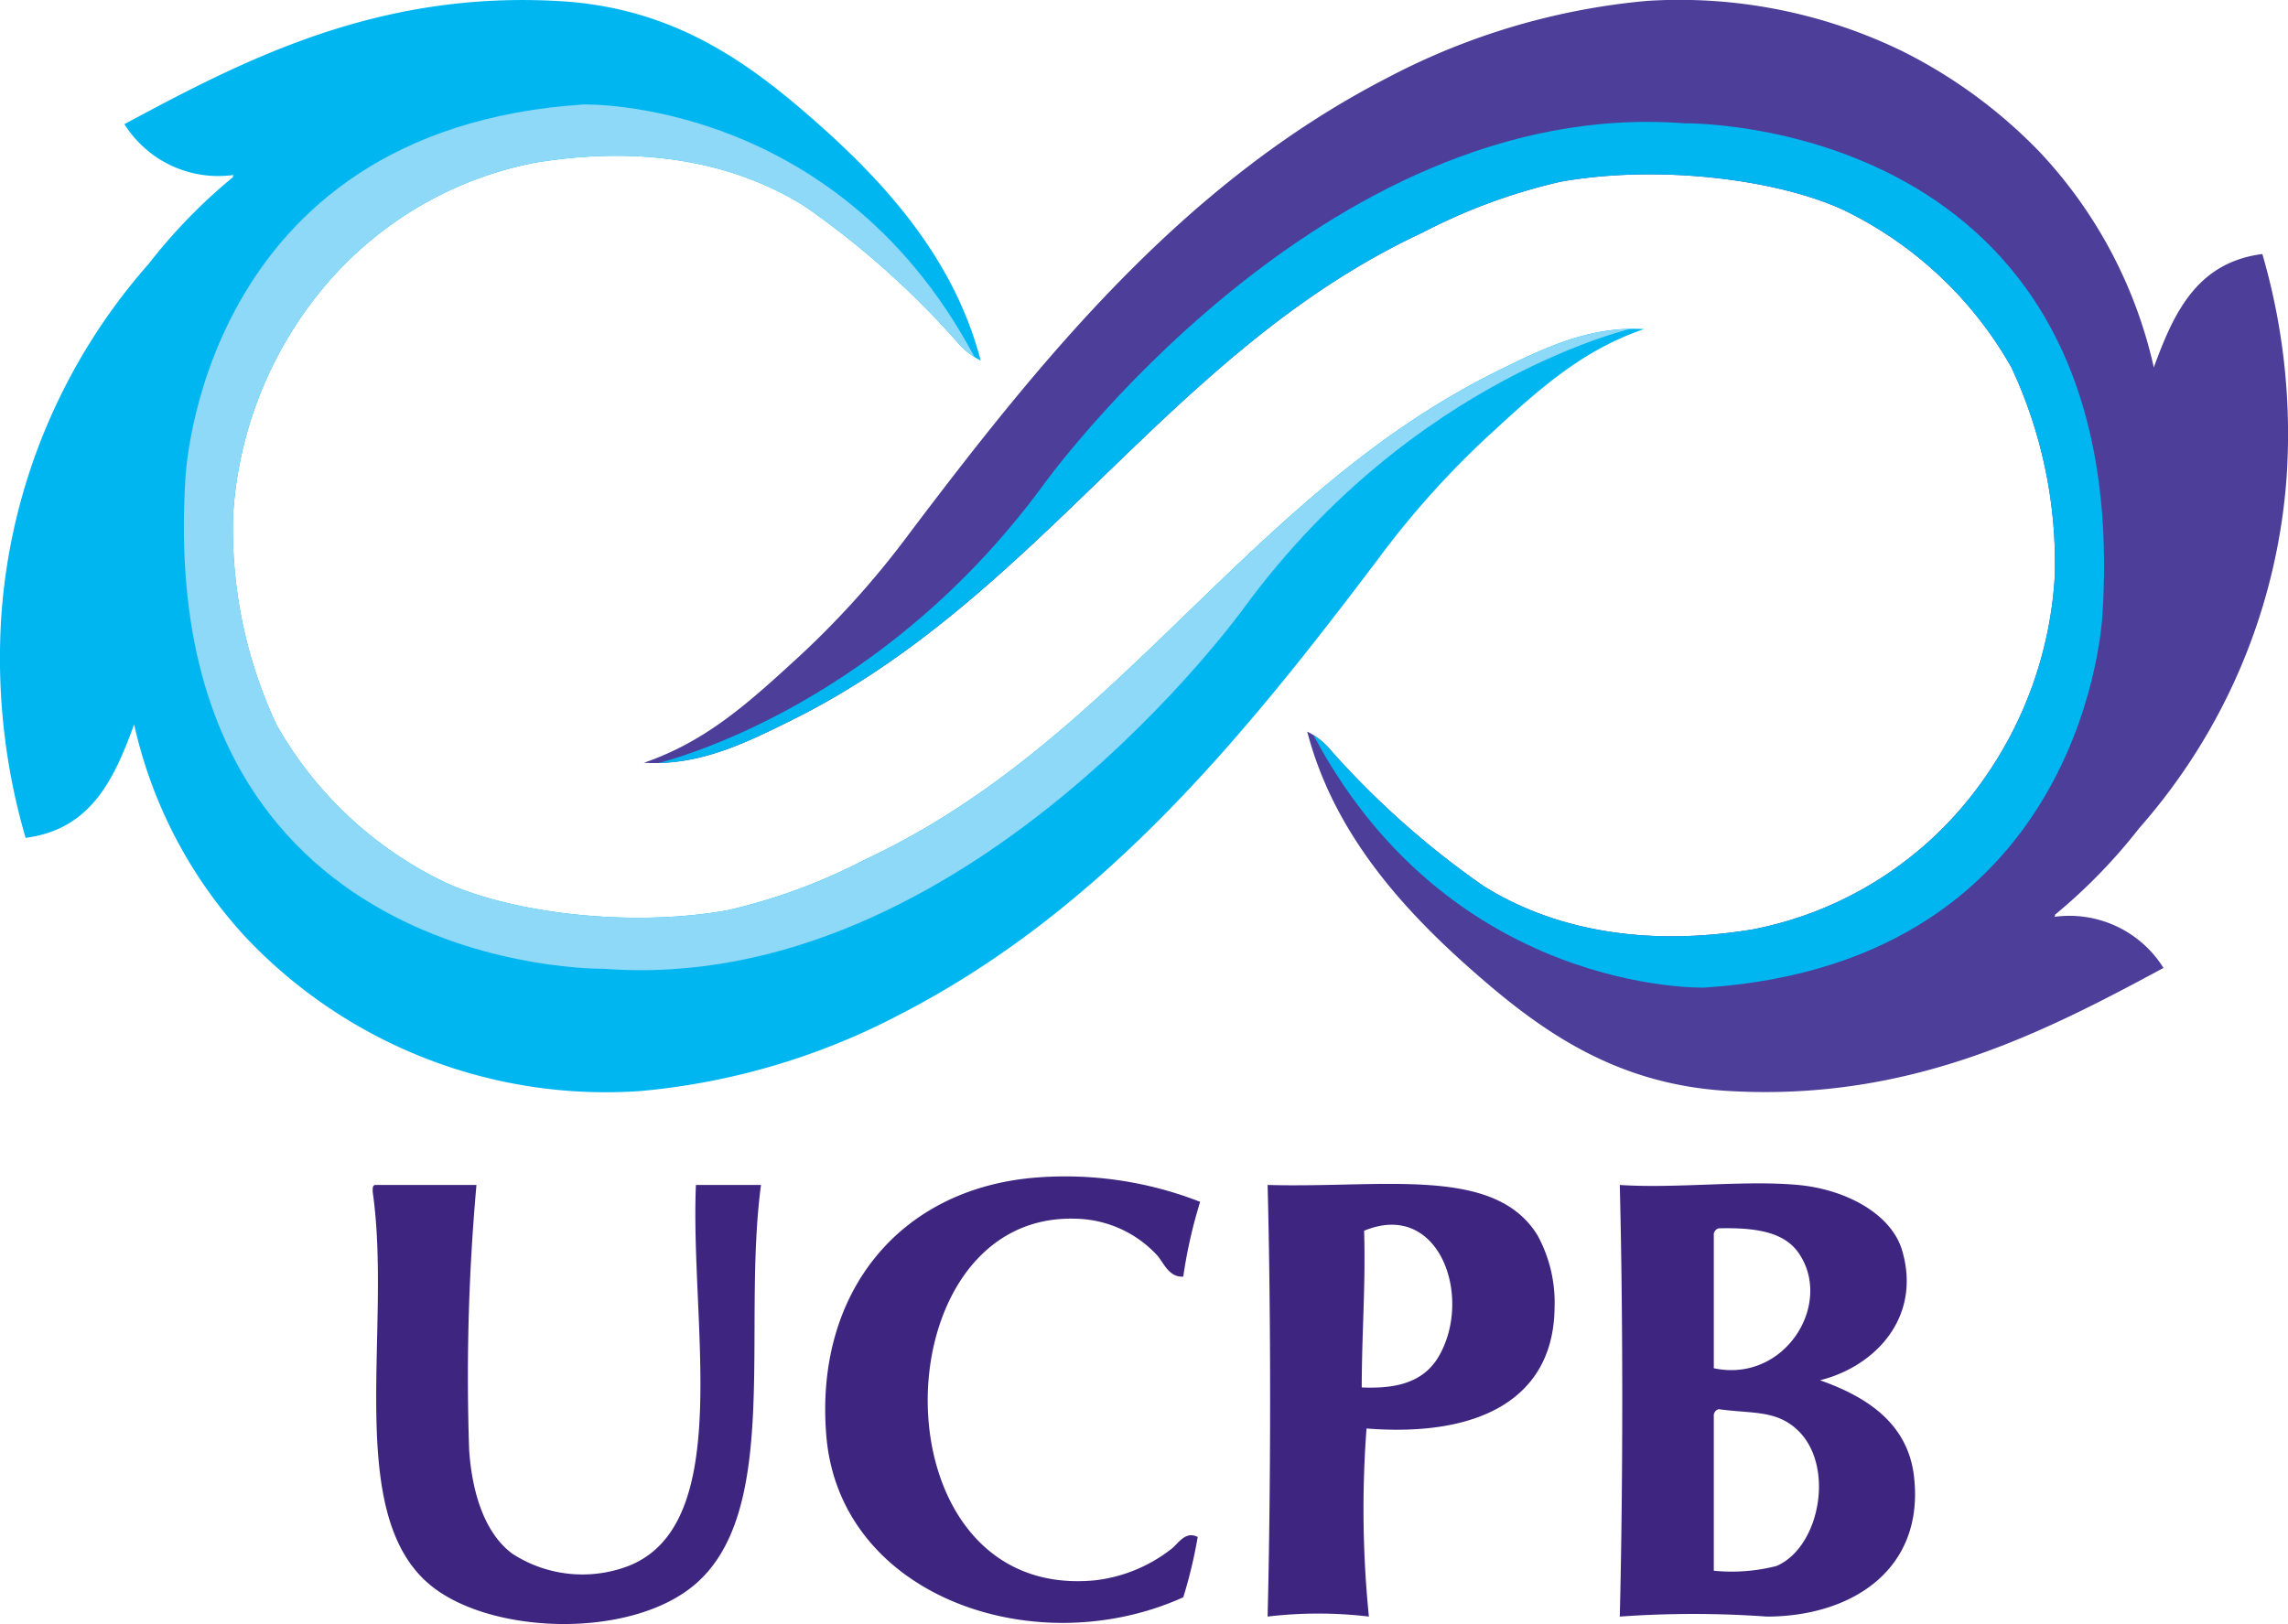 <svg xmlns="http://www.w3.org/2000/svg" xmlns:xlink="http://www.w3.org/1999/xlink" width="108.439" height="76.992" viewBox="0 0 108.439 76.992">
  <defs>
    <clipPath id="clip-path">
      <path id="Path_1720" data-name="Path 1720" d="M1131.221,367.861c-5.7,3.073-12.043,6.355-20.693,5.829-5.523-.335-9.128-3.069-12.458-6.056-3.361-3.019-6.268-6.51-7.432-10.977a3.383,3.383,0,0,1,1.142.915,40.915,40.915,0,0,0,7.205,6.4c3.253,2.043,7.591,2.925,12.8,2.057a17.384,17.384,0,0,0,9.827-5.714,18.583,18.583,0,0,0,4.46-11.089,21.886,21.886,0,0,0-2.057-9.831,18.259,18.259,0,0,0-7.886-7.432c-3.1-1.47-8.779-2.212-13.491-1.373a27.2,27.2,0,0,0-6.517,2.4c-12.083,5.627-18.11,17.339-30.067,23.2-2,.984-4.218,2.1-6.855,1.945,2.792-.958,4.752-2.651,6.975-4.69a42.067,42.067,0,0,0,5.6-6.171c6.193-8.2,12.941-16.6,22.639-21.6a32.661,32.661,0,0,1,12.342-3.66,24.184,24.184,0,0,1,12.119,2.4,23.859,23.859,0,0,1,6.513,4.8,21.869,21.869,0,0,1,5.375,10.177c.937-2.569,2.035-4.975,5.144-5.375a30.457,30.457,0,0,1,1.146,10.631,28.233,28.233,0,0,1-6.975,16.579,26.124,26.124,0,0,1-4,4.114c.021.1-.043.108-.115.112A5.259,5.259,0,0,1,1131.221,367.861Z" transform="translate(-1059.203 -321.973)" fill="#4d3f99" clip-rule="evenodd"/>
    </clipPath>
    <clipPath id="clip-path-2">
      <path id="Path_1723" data-name="Path 1723" d="M1056.628,327.858c5.7-3.069,12.047-6.355,20.689-5.829,5.526.335,9.136,3.069,12.461,6.056,3.365,3.019,6.269,6.51,7.432,10.977a3.4,3.4,0,0,1-1.146-.915,40.485,40.485,0,0,0-7.2-6.4c-3.253-2.043-7.591-2.925-12.8-2.057a17.367,17.367,0,0,0-9.835,5.717,18.632,18.632,0,0,0-4.456,11.085,21.968,21.968,0,0,0,2.057,9.831,18.25,18.25,0,0,0,7.89,7.432c3.094,1.47,8.772,2.215,13.488,1.372a27.152,27.152,0,0,0,6.513-2.4c12.086-5.631,18.113-17.339,30.067-23.208,2-.983,4.222-2.1,6.859-1.945-2.792.958-4.756,2.651-6.971,4.69a42.077,42.077,0,0,0-5.6,6.171c-6.2,8.207-12.941,16.6-22.635,21.6a32.688,32.688,0,0,1-12.346,3.66,23.476,23.476,0,0,1-18.636-7.2,21.863,21.863,0,0,1-5.371-10.177c-.94,2.569-2.035,4.979-5.144,5.375a30.448,30.448,0,0,1-1.142-10.631,28.188,28.188,0,0,1,6.971-16.575,26.025,26.025,0,0,1,4-4.118c-.021-.1.047-.108.115-.115A5.248,5.248,0,0,1,1056.628,327.858Z" transform="translate(-1050.731 -321.973)" fill="#00b6f1" clip-rule="evenodd"/>
    </clipPath>
  </defs>
  <g id="Group_233" data-name="Group 233" transform="translate(-1050.731 -321.973)">
    <g id="Group_227" data-name="Group 227" transform="translate(1068.395 377.739)">
      <path id="Path_1714" data-name="Path 1714" d="M1079.36,338.664a23.223,23.223,0,0,0-.8,3.545c-.7.054-.955-.721-1.257-1.03a5.393,5.393,0,0,0-3.887-1.715c-9.32-.252-9.558,18.11.915,17.148a7.19,7.19,0,0,0,3.66-1.488c.306-.22.659-.886,1.254-.569a22.446,22.446,0,0,1-.684,2.857c-7,3.163-16.284-.014-16.918-7.659-.558-6.676,3.362-11.661,9.832-12.231A17.571,17.571,0,0,1,1079.36,338.664Z" transform="translate(-1040.144 -337.453)" fill="#3e2680" fill-rule="evenodd"/>
      <path id="Path_1715" data-name="Path 1715" d="M1055.752,337.567h4.8a101.76,101.76,0,0,0-.346,12.577c.14,2.057.756,3.963,2.06,4.914a6.1,6.1,0,0,0,5.487.573c5.054-1.981,2.918-11.485,3.2-18.063h3.084c-.922,6.946,1.012,15.711-3.315,19.09-3.123,2.439-9.539,2.19-12.346-.112-4.132-3.386-1.808-12.14-2.741-18.636C1055.63,337.747,1055.619,337.585,1055.752,337.567Z" transform="translate(-1055.634 -337.156)" fill="#3e2680" fill-rule="evenodd"/>
      <path id="Path_1716" data-name="Path 1716" d="M1072.095,349.149a51.01,51.01,0,0,0,.112,8.916,20.366,20.366,0,0,0-4.8,0c.155-6.193.162-14.27,0-20.462,5.476.159,10.771-.933,12.8,2.4a6.668,6.668,0,0,1,.8,3.43C1080.957,347.723,1077.459,349.571,1072.095,349.149Zm3.43-3.43c1.625-2.814.01-7.425-3.545-5.944.079,2.594-.112,4.917-.112,7.428C1073.381,347.265,1074.764,347.031,1075.525,345.72Z" transform="translate(-1024.993 -337.192)" fill="#3e2680" fill-rule="evenodd"/>
      <path id="Path_1717" data-name="Path 1717" d="M1081.53,346.88c2.151.76,4.165,2,4.456,4.572.5,4.4-2.947,6.625-6.971,6.632a48.937,48.937,0,0,0-6.975,0c.155-6.211.158-14.252,0-20.462,2.745.177,5.9-.238,8.459,0,2.273.213,4.4,1.373,4.918,3.087C1086.368,343.9,1084.131,346.235,1081.53,346.88Zm-1.031-6.056c-.684-.973-2.024-1.192-3.772-1.146a.315.315,0,0,0-.231.342v6.29C1079.865,347.031,1082.2,343.234,1080.5,340.824Zm-1.03,14.86c2.082-.89,2.81-4.863.915-6.517-.994-.872-2.079-.7-3.657-.915a.315.315,0,0,0-.231.342v7.317A8.594,8.594,0,0,0,1079.469,355.685Z" transform="translate(-1012.935 -337.21)" fill="#3e2680" fill-rule="evenodd"/>
    </g>
    <g id="Group_232" data-name="Group 232" transform="translate(1050.731 321.973)">
      <g id="Group_229" data-name="Group 229" transform="translate(30.52)">
        <path id="Path_1718" data-name="Path 1718" d="M1131.221,367.861c-5.7,3.073-12.043,6.355-20.693,5.829-5.523-.335-9.128-3.069-12.458-6.056-3.361-3.019-6.268-6.51-7.432-10.977a3.383,3.383,0,0,1,1.142.915,40.915,40.915,0,0,0,7.205,6.4c3.253,2.043,7.591,2.925,12.8,2.057a17.384,17.384,0,0,0,9.827-5.714,18.583,18.583,0,0,0,4.46-11.089,21.886,21.886,0,0,0-2.057-9.831,18.259,18.259,0,0,0-7.886-7.432c-3.1-1.47-8.779-2.212-13.491-1.373a27.2,27.2,0,0,0-6.517,2.4c-12.083,5.627-18.11,17.339-30.067,23.2-2,.984-4.218,2.1-6.855,1.945,2.792-.958,4.752-2.651,6.975-4.69a42.067,42.067,0,0,0,5.6-6.171c6.193-8.2,12.941-16.6,22.639-21.6a32.661,32.661,0,0,1,12.342-3.66,24.184,24.184,0,0,1,12.119,2.4,23.859,23.859,0,0,1,6.513,4.8,21.869,21.869,0,0,1,5.375,10.177c.937-2.569,2.035-4.975,5.144-5.375a30.457,30.457,0,0,1,1.146,10.631,28.233,28.233,0,0,1-6.975,16.579,26.124,26.124,0,0,1-4,4.114c.021.1-.043.108-.115.112A5.259,5.259,0,0,1,1131.221,367.861Z" transform="translate(-1059.203 -321.973)" fill="#4d3f99" fill-rule="evenodd"/>
        <g id="Group_228" data-name="Group 228" clip-path="url(#clip-path)">
          <path id="Path_1719" data-name="Path 1719" d="M1059.314,354.047s10.455-2.284,18.5-13.218c0,0,13.218-18.506,30.406-17.184,0,0,21.266-.36,19.825,23.193,0,0-.6,16.583-18.866,17.782,0,0-12.256.36-18.744-12.375Z" transform="translate(-1058.914 -317.799)" fill="#00b6f1" fill-rule="evenodd"/>
        </g>
      </g>
      <g id="Group_231" data-name="Group 231" transform="translate(0 0.001)">
        <path id="Path_1721" data-name="Path 1721" d="M1056.628,327.858c5.7-3.069,12.047-6.355,20.689-5.829,5.526.335,9.136,3.069,12.461,6.056,3.365,3.019,6.269,6.51,7.432,10.977a3.4,3.4,0,0,1-1.146-.915,40.485,40.485,0,0,0-7.2-6.4c-3.253-2.043-7.591-2.925-12.8-2.057a17.367,17.367,0,0,0-9.835,5.717,18.632,18.632,0,0,0-4.456,11.085,21.968,21.968,0,0,0,2.057,9.831,18.25,18.25,0,0,0,7.89,7.432c3.094,1.47,8.772,2.215,13.488,1.372a27.152,27.152,0,0,0,6.513-2.4c12.086-5.631,18.113-17.339,30.067-23.208,2-.983,4.222-2.1,6.859-1.945-2.792.958-4.756,2.651-6.971,4.69a42.077,42.077,0,0,0-5.6,6.171c-6.2,8.207-12.941,16.6-22.635,21.6a32.688,32.688,0,0,1-12.346,3.66,23.476,23.476,0,0,1-18.636-7.2,21.863,21.863,0,0,1-5.371-10.177c-.94,2.569-2.035,4.979-5.144,5.375a30.448,30.448,0,0,1-1.142-10.631,28.188,28.188,0,0,1,6.971-16.575,26.025,26.025,0,0,1,4-4.118c-.021-.1.047-.108.115-.115A5.248,5.248,0,0,1,1056.628,327.858Z" transform="translate(-1050.731 -321.973)" fill="#00b6f1" fill-rule="evenodd"/>
        <g id="Group_230" data-name="Group 230" clip-path="url(#clip-path-2)">
          <path id="Path_1722" data-name="Path 1722" d="M1121.953,333.922s-10.451,2.284-18.506,13.218c0,0-13.218,18.506-30.4,17.184,0,0-21.269.36-19.828-23.193,0,0,.6-16.583,18.863-17.782,0,0,12.259-.36,18.748,12.375Z" transform="translate(-1044.434 -318.397)" fill="#8ed8f8" fill-rule="evenodd"/>
        </g>
      </g>
    </g>
  </g>
</svg>
